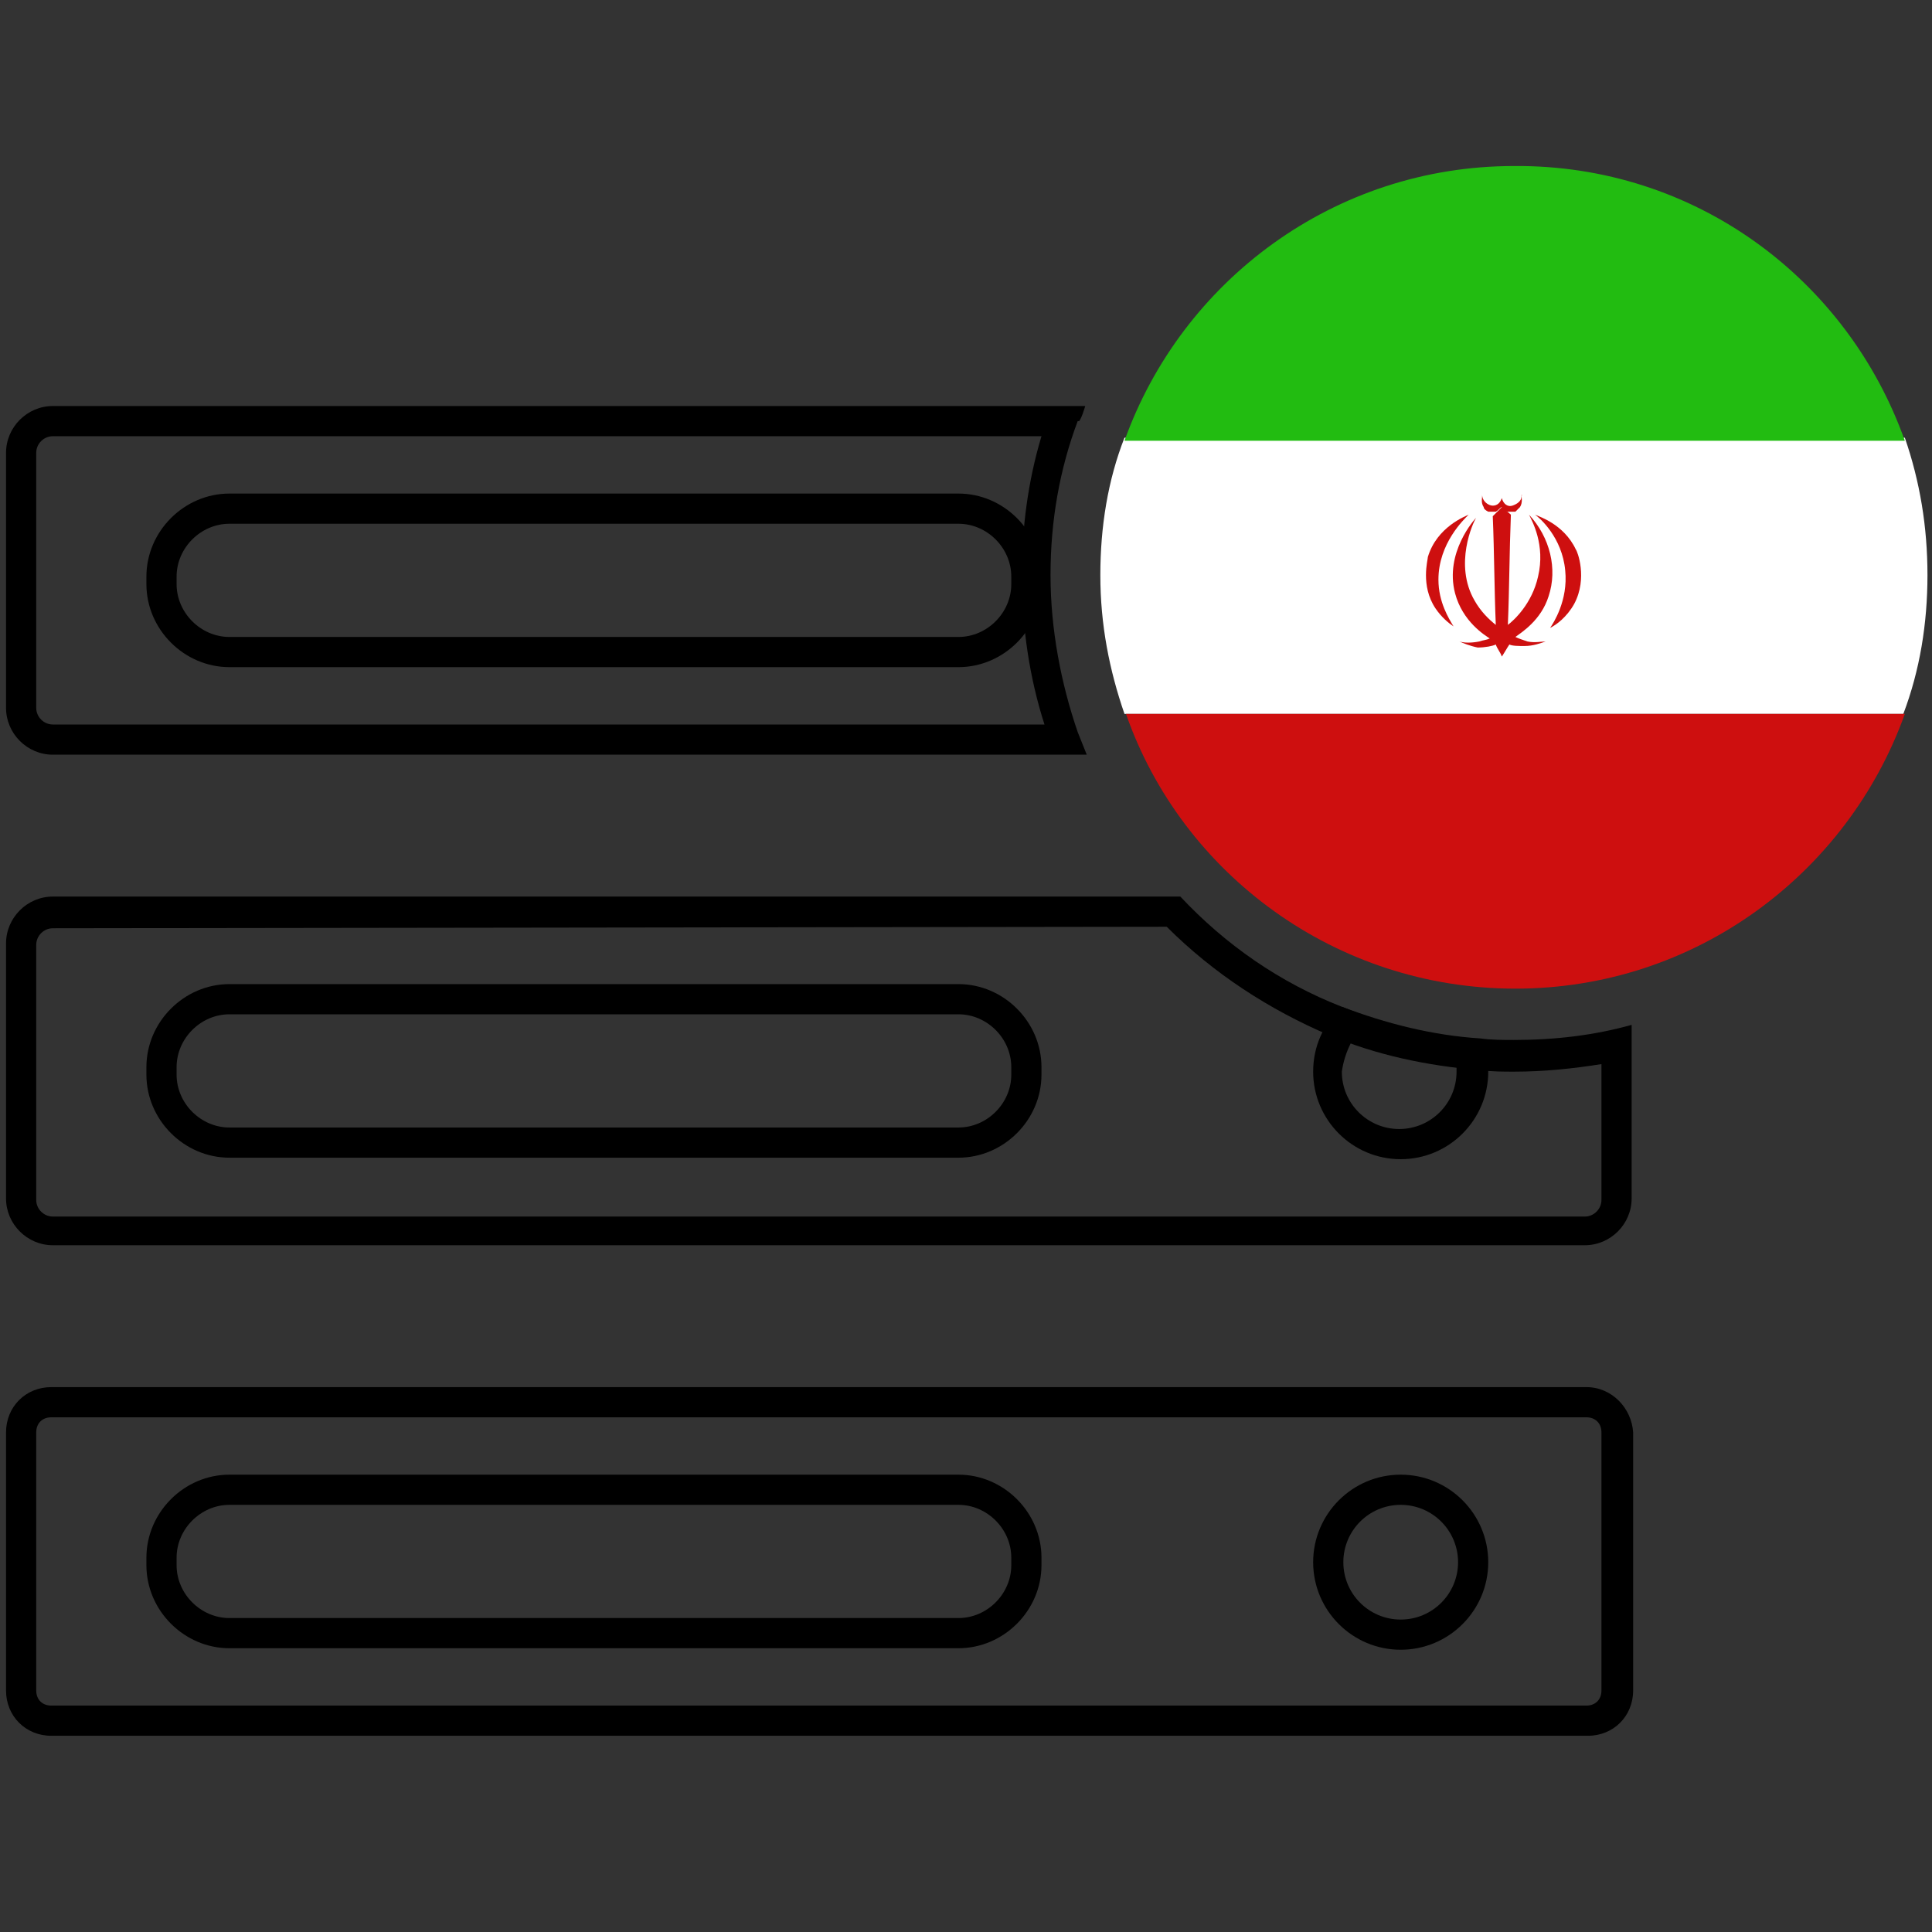 <?xml version="1.0" encoding="utf-8"?>
<!-- Generator: Adobe Illustrator 27.9.0, SVG Export Plug-In . SVG Version: 6.00 Build 0)  -->
<svg version="1.2" baseProfile="tiny" id="Layer_1" xmlns="http://www.w3.org/2000/svg" xmlns:xlink="http://www.w3.org/1999/xlink"
	 x="0px" y="0px" viewBox="0 0 128 128" overflow="visible" xml:space="preserve">
<rect x="0" y="0" width="128" height="128" fill="#333333" stroke="none"/>
<g>
	<g>
		<path d="M105.1,93.9c0.6,0,1,0.4,1,1V112c0,0.6-0.4,1-1,1H3.4c-0.6,0-1-0.4-1-1V94.9c0-0.6,0.4-1,1-1H105.1 M105.1,91.9H3.4
			c-1.7,0-3,1.3-3,3V112c0,1.7,1.3,3,3,3h101.8c1.7,0,3-1.3,3-3V94.9C108.1,93.3,106.8,91.9,105.1,91.9L105.1,91.9z"/>
		<path d="M92.8,99.7c2.1,0,3.8,1.7,3.8,3.8s-1.7,3.8-3.8,3.8s-3.8-1.7-3.8-3.8S90.7,99.7,92.8,99.7 M92.8,97.7
			c-3.2,0-5.8,2.6-5.8,5.8s2.6,5.8,5.8,5.8s5.8-2.6,5.8-5.8S96,97.7,92.8,97.7L92.8,97.7z"/>
		<path d="M63.5,99.7c1.9,0,3.5,1.6,3.5,3.5v0.5c0,1.9-1.6,3.5-3.5,3.5H15.2c-1.9,0-3.5-1.6-3.5-3.5v-0.5c0-1.9,1.6-3.5,3.5-3.5
			H63.5 M63.5,97.7H15.2c-3,0-5.5,2.5-5.5,5.5v0.5c0,3,2.5,5.5,5.5,5.5h48.3c3,0,5.5-2.5,5.5-5.5v-0.5C69,100.2,66.5,97.7,63.5,97.7
			L63.5,97.7z"/>
	</g>
	<g>
		<path d="M77.3,61.4c3.1,3.1,6.8,5.5,10.8,7.2c3.1,1.3,6.4,2,9.9,2.3c0.9,0.1,1.6,0.1,2.3,0.1c2,0,3.9-0.2,5.8-0.5v9
			c0,0.6-0.5,1.1-1.1,1.1H3.5c-0.6,0-1.1-0.5-1.1-1.1V62.6c0-0.6,0.5-1.1,1.1-1.1L77.3,61.4 M78.2,59.4H3.5c-1.7,0-3.1,1.4-3.1,3.1
			v16.9c0,1.7,1.4,3.1,3.1,3.1H105c1.7,0,3.1-1.4,3.1-3.1V67.9c-2.5,0.7-5.1,1-7.8,1c-0.7,0-1.5,0-2.2-0.1c-3.2-0.2-6.3-1-9.2-2.1
			C84.8,65.1,81.2,62.6,78.2,59.4L78.2,59.4z"/>
		<path d="M89.5,69.1c2.2,0.8,4.6,1.3,7,1.6c0,0.1,0,0.2,0,0.3c0,2.1-1.7,3.8-3.8,3.8c-2.1,0-3.8-1.7-3.8-3.8
			C89,70.3,89.2,69.7,89.5,69.1 M88.9,66.7C87.7,67.8,87,69.3,87,71c0,3.2,2.6,5.8,5.8,5.8c3.2,0,5.8-2.6,5.8-5.8
			c0-0.8-0.1-1.5-0.4-2.1C94.9,68.6,91.8,67.9,88.9,66.7L88.9,66.7z"/>
		<path d="M63.5,67.2c1.9,0,3.5,1.6,3.5,3.5v0.5c0,1.9-1.6,3.5-3.5,3.5H15.2c-1.9,0-3.5-1.6-3.5-3.5v-0.5c0-1.9,1.6-3.5,3.5-3.5
			H63.5 M63.5,65.2H15.2c-3,0-5.5,2.5-5.5,5.5v0.5c0,3,2.5,5.5,5.5,5.5h48.3c3,0,5.5-2.5,5.5-5.5v-0.5C69,67.7,66.5,65.2,63.5,65.2
			L63.5,65.2z"/>
	</g>
	<g>
		<path d="M69,28.9c-0.9,3-1.3,6.1-1.3,9.2c0,3.4,0.5,6.8,1.5,9.9H3.5c-0.6,0-1.1-0.5-1.1-1.1V30c0-0.6,0.5-1.1,1.1-1.1H69
			 M71.9,26.9H3.5c-1.7,0-3.1,1.4-3.1,3.1v16.9c0,1.7,1.4,3.1,3.1,3.1H72c-0.2-0.5-0.4-1-0.6-1.5c-1.1-3.2-1.8-6.8-1.8-10.4
			c0-3.6,0.6-7,1.8-10.2h0.1C71.7,27.6,71.8,27.2,71.9,26.9L71.9,26.9z"/>
		<path d="M63.5,34.7c1.9,0,3.5,1.6,3.5,3.5v0.5c0,1.9-1.6,3.5-3.5,3.5H15.2c-1.9,0-3.5-1.6-3.5-3.5v-0.5c0-1.9,1.6-3.5,3.5-3.5
			H63.5 M63.5,32.7H15.2c-3,0-5.5,2.5-5.5,5.5v0.5c0,3,2.5,5.5,5.5,5.5h48.3c3,0,5.5-2.5,5.5-5.5v-0.5C69,35.2,66.5,32.7,63.5,32.7
			L63.5,32.7z"/>
	</g>
</g>
<g id="flag_00000045591034018473827240000016727991067052562863_">
	<path fill="#FFFFFF" d="M127.7,38.1c0,3.2-0.5,6.3-1.6,9.2H74.5c-1-2.9-1.6-5.9-1.6-9.2c0-3.2,0.5-6.3,1.6-9.1h51.7
		C127.2,31.9,127.7,34.9,127.7,38.1z"/>
	<path fill="#22BC11" d="M126.2,29.2H74.5C78.3,18.6,88.4,11,100.3,11C112.3,10.9,122.4,18.5,126.2,29.2z"/>
	<path fill="#CE0F0F" d="M126.2,47.3c-3.8,10.6-13.9,18.2-25.8,18.2s-22.1-7.6-25.8-18.2H126.2z"/>
	<g>
		<path fill="#CE0F0F" d="M97.3,34.1c-0.2,0.1-2.1,0.8-2.7,2.8c0,0.2-0.5,1.9,0.5,3.4c0.4,0.6,0.9,1,1.2,1.2c-0.3-0.5-1-1.6-1-3.1
			C95.3,36,97,34.4,97.3,34.1z"/>
		<path fill="#CE0F0F" d="M97.8,34.3c-0.1,0.1-2.1,2.3-1.4,5c0.5,1.9,2,2.8,2.3,3c-0.2,0.1-0.4,0.1-0.7,0.2c-0.5,0.1-1,0.1-1.3,0
			c0.2,0.1,0.7,0.3,1.2,0.4c0.5,0,1-0.1,1.2-0.2c0.1,0.3,0.3,0.5,0.4,0.8c0.2-0.3,0.3-0.5,0.5-0.8c0.2,0.1,0.6,0.1,1,0.1
			c0.6,0,1.1-0.2,1.4-0.3c-0.3,0-0.7,0.1-1.2,0c-0.3-0.1-0.6-0.2-0.8-0.3c0.4-0.3,1.7-1.1,2.2-2.7c0.6-1.8,0.1-3.9-1.3-5.4
			c0.2,0.4,1.1,2,0.6,4.1c-0.4,1.8-1.6,2.9-2,3.2c0.1-2.4,0.1-4.8,0.2-7.3c-0.2-0.2-0.4-0.3-0.6-0.5c-0.2,0.2-0.4,0.4-0.6,0.6
			c0.1,2.4,0.1,4.8,0.2,7.2c-0.5-0.4-1-0.9-1.4-1.6C96.3,37.4,97.6,34.6,97.8,34.3z"/>
		<path fill="#CE0F0F" d="M100.8,32.9c0,0.3-0.3,0.5-0.6,0.6c-0.3,0.1-0.6-0.1-0.7-0.5c-0.1,0.3-0.3,0.5-0.6,0.5
			c-0.3,0-0.7-0.3-0.7-0.7c0,0.2-0.1,0.5,0.1,0.8c0,0.1,0.1,0.2,0.3,0.3c0.1,0,0.1,0,0.2,0s0.2,0,0.3,0c0.2-0.1,0.3-0.3,0.4-0.3
			c0,0.1,0.2,0.3,0.4,0.3c0.1,0,0.2,0,0.2,0c0.1,0,0.2,0,0.3,0c0.1-0.1,0.2-0.2,0.3-0.3c0.2-0.3,0.1-0.7,0.1-0.8
			C100.9,32.8,100.8,32.8,100.8,32.9z"/>
		<path fill="#CE0F0F" d="M101.7,34.1c0.3,0.2,1.8,1.5,2,3.7c0.2,2-0.8,3.5-1,3.8c0.4-0.2,1.1-0.7,1.6-1.6c0.9-1.7,0.2-3.5,0.1-3.6
			C103.6,34.7,101.9,34.2,101.7,34.1z"/>
	</g>
</g>
</svg>
